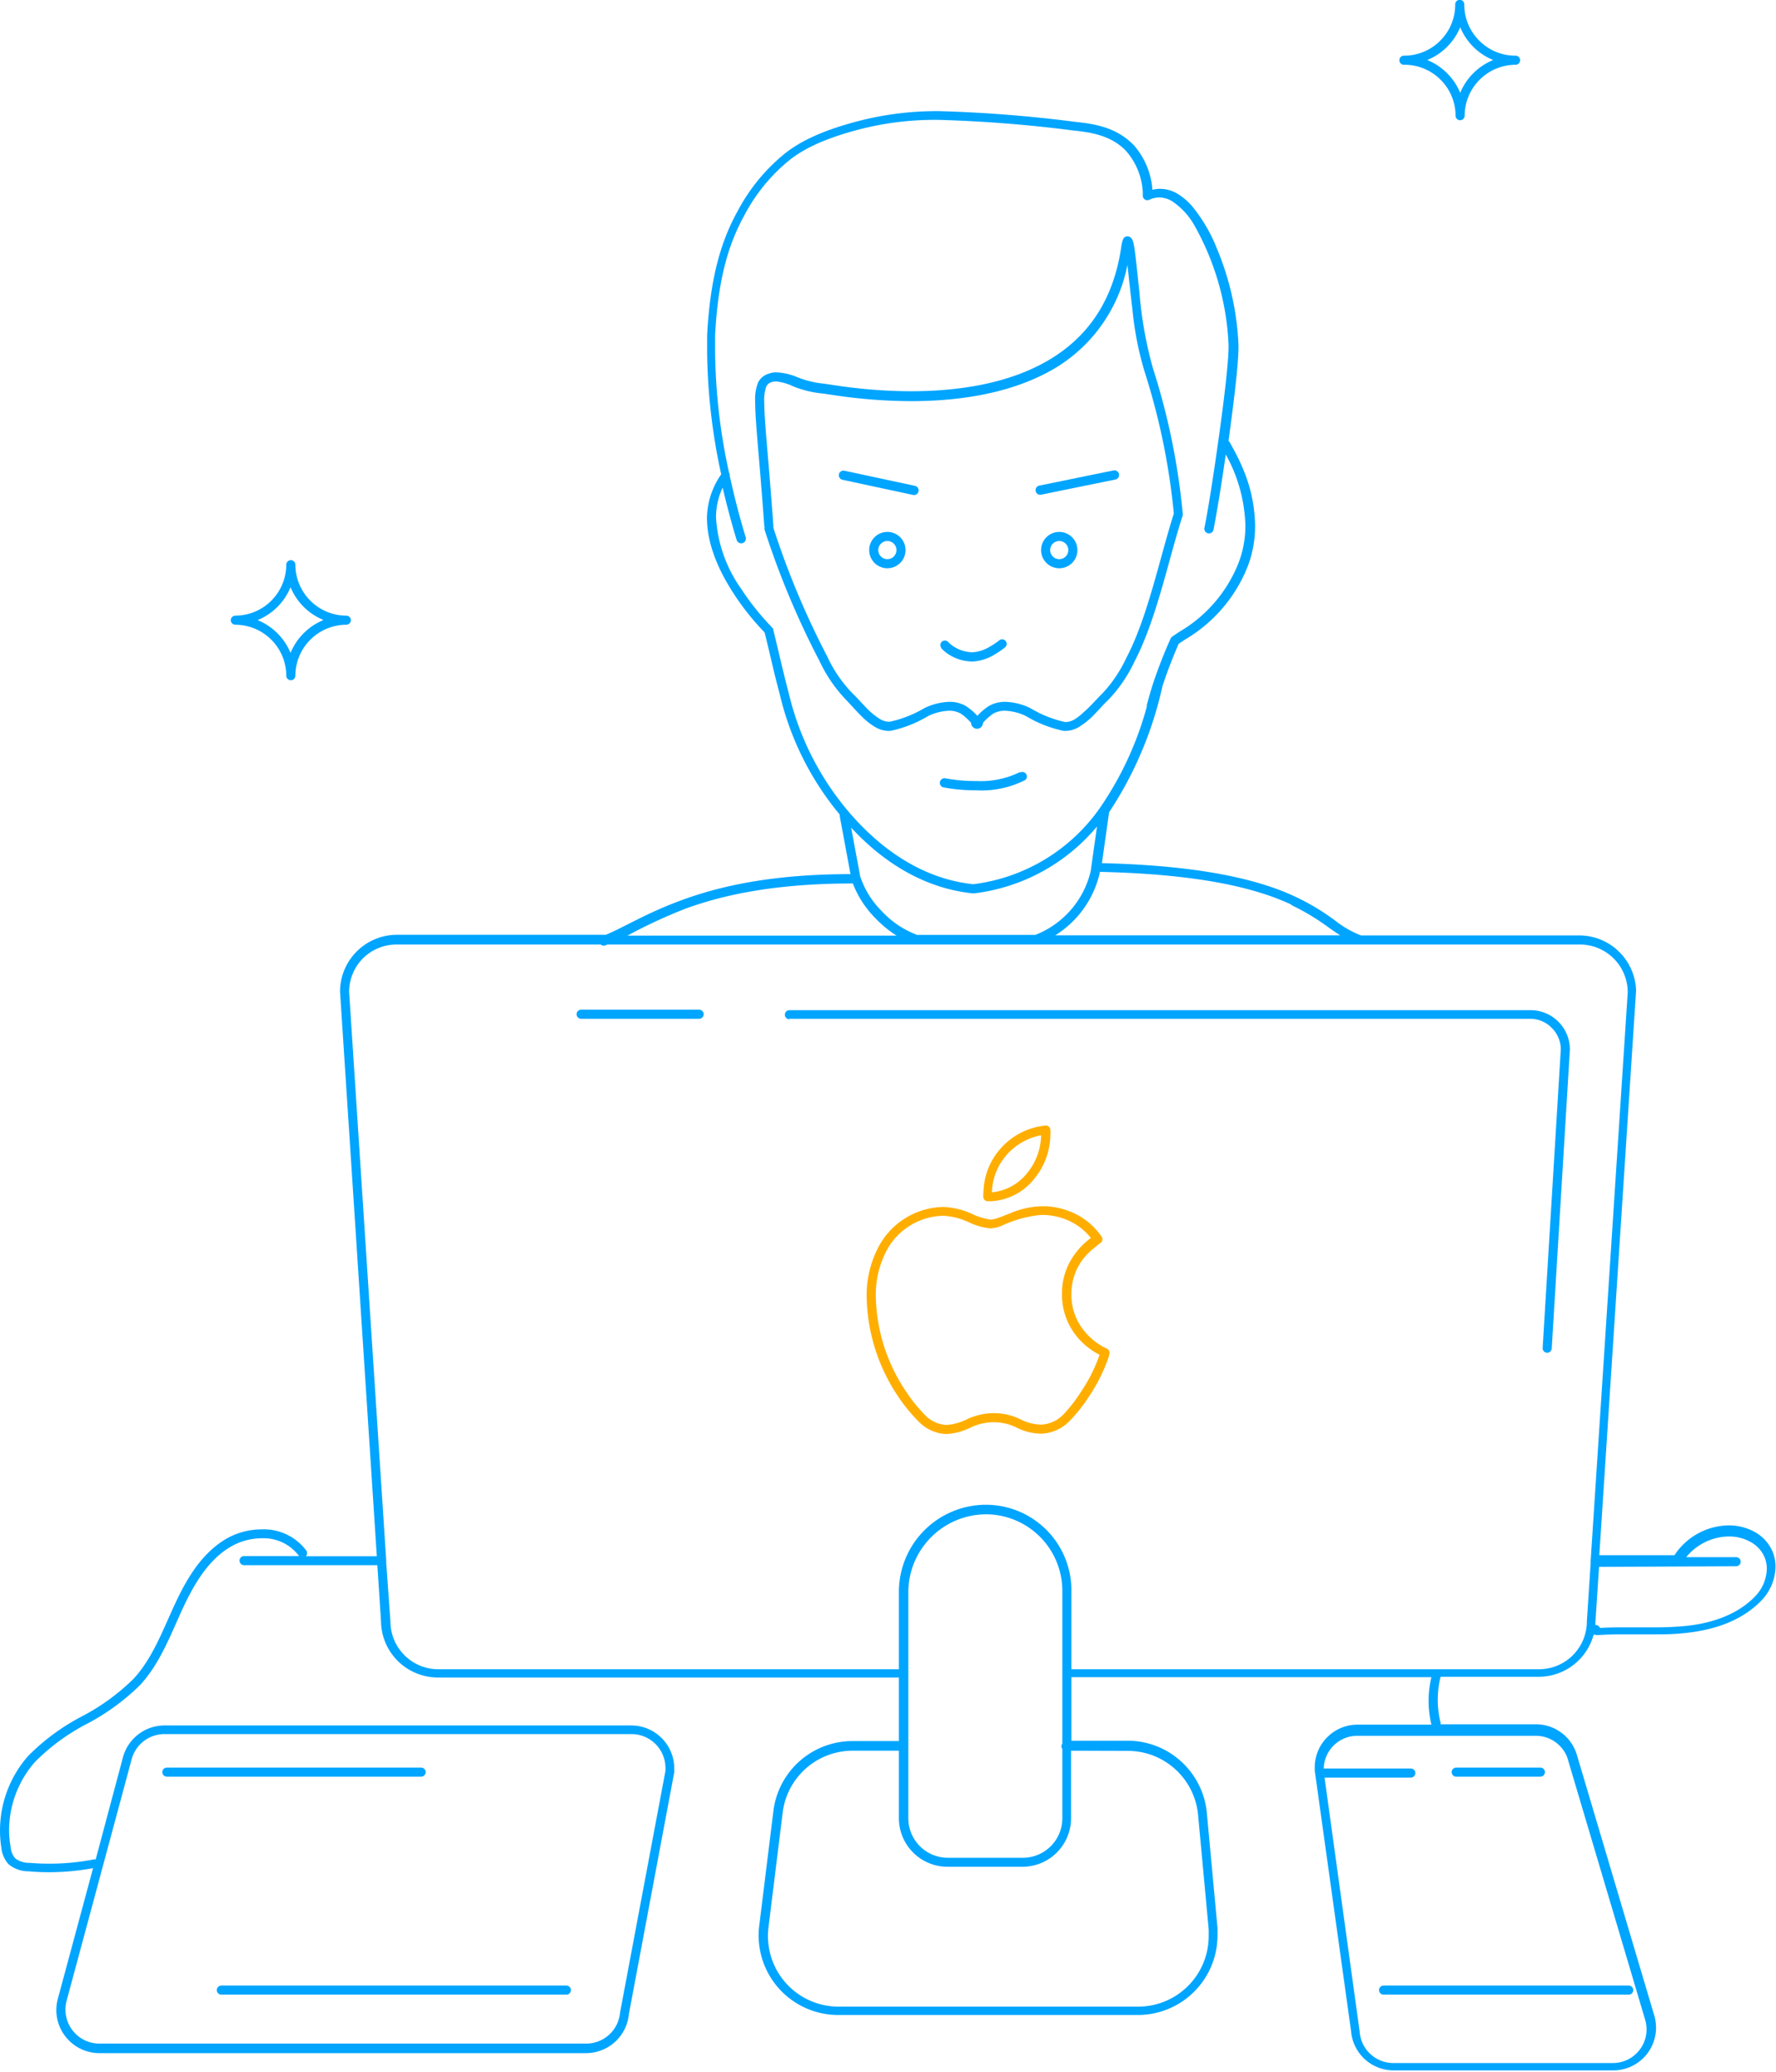 <svg viewBox="0 0 195.6 228.14" xmlns="http://www.w3.org/2000/svg"><polygon fill="#ffae00" points="110.1 126.53 110.1 126.53 110.1 126.53 110.1 126.53"/><path d="m108.3 131.84a.5.5 0 0 0 .46.43h.36a6.48 6.48 0 0 0 4.76-2.44a7.7 7.7 0 0 0 1.8-4.78a6.2 6.2 0 0 0 0-.67a.5.5 0 0 0 -.52-.45a7.58 7.58 0 0 0 -5 2.58a7.45 7.45 0 0 0 -1.84 4.63a5.15 5.15 0 0 0 -.02.7zm2.55-4.66a6.85 6.85 0 0 1 3.81-2.18s0 0 0 .07a6.71 6.71 0 0 1 -1.57 4.14a5.57 5.57 0 0 1 -3.84 2.07s0-.08 0-.12a6.48 6.48 0 0 1 1.61-3.98z" fill="#ffae00"/><polygon fill="#ffae00" points="116.98 142.51 116.98 142.5 116.98 142.5 116.98 142.51"/><path d="m101.11 156.46a4.49 4.49 0 0 0 3.06 1.44h.13a6.9 6.9 0 0 0 2.61-.72a6 6 0 0 1 2.56-.58a5.68 5.68 0 0 1 2.49.59a6.11 6.11 0 0 0 2.64.67h.11a4.55 4.55 0 0 0 3.07-1.38a16.52 16.52 0 0 0 2.18-2.75l-.41-.28l.41.28a18.11 18.11 0 0 0 1.7-3.15c.18-.43.31-.79.41-1.06l.1-.32v-.09a.5.5 0 0 0 -.26-.61a6.75 6.75 0 0 1 -2-1.4a6.28 6.28 0 0 1 -1.91-4.6v-.06a6.27 6.27 0 0 1 1.54-4.12a7.41 7.41 0 0 1 1.09-1l.37-.32l.19-.12a.5.5 0 0 0 .14-.7a7.51 7.51 0 0 0 -3.43-2.76a8.35 8.35 0 0 0 -2.72-.6h-.53a9.48 9.48 0 0 0 -3.38.77c-.49.19-.93.37-1.31.5a2.94 2.94 0 0 1 -.88.2a7.23 7.23 0 0 1 -2.1-.66a8.44 8.44 0 0 0 -3.05-.73h-.09a8.24 8.24 0 0 0 -7 4.24a11.42 11.42 0 0 0 -1.39 5.73a20.27 20.27 0 0 0 3.42 10.83a18.15 18.15 0 0 0 2.24 2.76zm-3.41-18.86a7.24 7.24 0 0 1 6.12-3.73h.07a7.53 7.53 0 0 1 2.69.66a7.64 7.64 0 0 0 2.46.73a3.8 3.8 0 0 0 1.21-.26a13.35 13.35 0 0 1 4.35-1.22h.46a7.39 7.39 0 0 1 2.42.53a6.56 6.56 0 0 1 2.66 2l-.22.17a8.23 8.23 0 0 0 -1.87 2.09a7.18 7.18 0 0 0 -1.09 3.84v.08a7.29 7.29 0 0 0 2.28 5.37a8.08 8.08 0 0 0 1.55 1.15l.31.17a17.25 17.25 0 0 1 -2 4a15.68 15.68 0 0 1 -2 2.58a3.55 3.55 0 0 1 -2.4 1.1h-.09a5.13 5.13 0 0 1 -2.24-.59a6.68 6.68 0 0 0 -2.89-.67a7 7 0 0 0 -2.95.66a6 6 0 0 1 -2.26.64h-.09a3.51 3.51 0 0 1 -2.37-1.16a17.29 17.29 0 0 1 -2.11-2.65a19.31 19.31 0 0 1 -3.24-10.26a10.43 10.43 0 0 1 1.24-5.23z" fill="#ffae00"/><g fill="#00a5ff"><path d="m25.92 68.79a5.63 5.63 0 0 1 5.61 5.61a.5.5 0 0 0 1 0a5.63 5.63 0 0 1 5.61-5.61a.5.5 0 0 0 .5-.5a.5.5 0 0 0 -.5-.5a5.63 5.63 0 0 1 -5.61-5.61a.5.5 0 0 0 -1 0a5.63 5.63 0 0 1 -5.61 5.61a.5.5 0 0 0 -.5.5a.5.5 0 0 0 .5.5zm6.08-4.13a6.66 6.66 0 0 0 3.63 3.61a6.66 6.66 0 0 0 -3.63 3.62a6.67 6.67 0 0 0 -3.63-3.61a6.66 6.66 0 0 0 3.63-3.62z"/><path d="m154.7 7.13a5.63 5.63 0 0 1 5.61 5.61a.5.5 0 0 0 1 0a5.63 5.63 0 0 1 5.61-5.61a.5.5 0 0 0 .5-.5a.5.5 0 0 0 -.5-.5a5.59 5.59 0 0 1 -4-1.65a5.59 5.59 0 0 1 -1.65-4a.5.5 0 1 0 -1 0a5.59 5.59 0 0 1 -1.65 4a5.6 5.6 0 0 1 -4 1.65a.5.5 0 0 0 -.5.5a.5.5 0 0 0 .58.5zm6.12-4.13a6.66 6.66 0 0 0 3.63 3.61a6.66 6.66 0 0 0 -3.63 3.61a6.66 6.66 0 0 0 -3.63-3.61a6.66 6.66 0 0 0 3.63-3.61z"/><path d="m103.64 71.34a4 4 0 0 0 .88.74a4.91 4.91 0 0 0 2.51.76h.09a5.15 5.15 0 0 0 2.45-.79a8.64 8.64 0 0 0 1.12-.77a.5.5 0 0 0 -.64-.77a7.9 7.9 0 0 1 -1.08.72a4.07 4.07 0 0 1 -1.84.59h-.06a3.91 3.91 0 0 1 -2-.61a3.51 3.51 0 0 1 -.5-.38l-.12-.12a.5.5 0 0 0 -.77.64z"/><path d="m116.66 58.57a2 2 0 1 0 2 2a2 2 0 0 0 -2-2zm0 3a1 1 0 1 1 1-1a1 1 0 0 1 -1 1z"/><path d="m97.73 58.57a2 2 0 1 0 2 2a2 2 0 0 0 -2-2zm0 3a1 1 0 1 1 1-1a1 1 0 0 1 -1 1z"/><path d="m101.16 54.09a.5.5 0 0 0 -.38-.59l-7.78-1.67a.5.5 0 0 0 -.21 1l7.78 1.67a.5.5 0 0 0 .59-.41z"/><path d="m114.66 54.47l8.18-1.67a.5.5 0 1 0 -.2-1l-8.18 1.67a.5.5 0 1 0 .2 1z"/><path d="m95.17 79.14a6.78 6.78 0 0 0 1.23.92a2.93 2.93 0 0 0 1.43.42h.23a13.38 13.38 0 0 0 4.13-1.62a5.77 5.77 0 0 1 2.33-.6a2.53 2.53 0 0 1 1.32.33a6.26 6.26 0 0 1 1.11 1a.65.65 0 1 0 1.31 0a6.3 6.3 0 0 1 1.11-1a2.54 2.54 0 0 1 1.32-.33a5.77 5.77 0 0 1 2.33.6a13.37 13.37 0 0 0 4.13 1.62h.23a2.93 2.93 0 0 0 1.43-.42a8.44 8.44 0 0 0 1.79-1.47c.54-.55 1-1.11 1.44-1.5a15.85 15.85 0 0 0 2.9-4.23c2.46-4.71 3.73-11.21 5.32-16.12a.47.47 0 0 0 0-.09a.48.48 0 0 0 0-.1a75 75 0 0 0 -3.26-15.93a43.27 43.27 0 0 1 -1.51-8.47c-.17-1.53-.31-2.93-.44-4c-.06-.52-.12-.94-.19-1.26a2.7 2.7 0 0 0 -.11-.41l-.11-.21l-.14-.14a.54.54 0 0 0 -.65 0a.69.69 0 0 0 -.18.27a3.83 3.83 0 0 0 -.19.85c-1 6.73-4.49 10.62-8.9 12.91s-9.75 2.92-14.26 2.92a55.32 55.32 0 0 1 -6.48-.4c-.84-.1-1.54-.2-2.06-.28l-1-.15a10.67 10.67 0 0 1 -3-.73a6.57 6.57 0 0 0 -2.28-.52a2.49 2.49 0 0 0 -.82.14a1.92 1.92 0 0 0 -1.2 1a5.15 5.15 0 0 0 -.31 2.1c0 2.24.47 6.19 1 13.63a.5.5 0 0 0 .05.19a.49.49 0 0 0 0 .31a92.42 92.42 0 0 0 6.06 14.46a15.83 15.83 0 0 0 2.9 4.23c.54.55 1.23 1.37 1.99 2.08zm-4-6.74a91.41 91.41 0 0 1 -6-14.3v-.06a.49.49 0 0 0 0-.21c-.53-7.45-1-11.45-1-13.56a4.32 4.32 0 0 1 .22-1.69a.9.9 0 0 1 .62-.51a1.48 1.48 0 0 1 .49-.07a5.92 5.92 0 0 1 1.88.55a11.69 11.69 0 0 0 3.31.79l.95.14a58.09 58.09 0 0 0 8.69.69c4.6 0 10.08-.63 14.72-3a17.07 17.07 0 0 0 9.12-12c.15 1.32.32 3 .54 4.82a35.51 35.51 0 0 0 1.37 7a74.28 74.28 0 0 1 3.2 15.56c-1.59 5-2.87 11.39-5.22 15.87a14.94 14.94 0 0 1 -2.71 4c-.61.59-1.28 1.39-2 2a5.82 5.82 0 0 1 -1 .79a2 2 0 0 1 -.94.29h-.13a12.84 12.84 0 0 1 -3.81-1.53a6.73 6.73 0 0 0 -2.75-.69a3.54 3.54 0 0 0 -1.83.47a6.59 6.59 0 0 0 -1.25 1.07a6.56 6.56 0 0 0 -1.25-1.07a3.54 3.54 0 0 0 -1.83-.47a6.73 6.73 0 0 0 -2.75.69a12.85 12.85 0 0 1 -3.81 1.5h-.13a2 2 0 0 1 -.94-.29a7.54 7.54 0 0 1 -1.57-1.3c-.52-.53-1-1.09-1.47-1.53a14.91 14.91 0 0 1 -2.73-3.95z"/><path d="m112.36 85a9.8 9.8 0 0 1 -4.87 1a18 18 0 0 1 -3.37-.3a.5.5 0 0 0 -.2 1a18.9 18.9 0 0 0 3.57.32a10.6 10.6 0 0 0 5.42-1.13a.5.5 0 0 0 -.55-.83z"/><path d="m86.94 112.18h81.61a3.3 3.3 0 0 1 2.35 1a3.34 3.34 0 0 1 1 2.35l-2 32.89a.5.5 0 1 0 1 .06l2-32.91a4.33 4.33 0 0 0 -4.32-4.34h-81.64a.5.5 0 0 0 0 1z"/><path d="m63.95 112.18h13.05a.5.5 0 0 0 0-1h-13a.5.5 0 0 0 0 1z"/><path d="m.94 205.27a3.42 3.42 0 0 0 2.19.78q1.13.1 2.27.1a26.7 26.7 0 0 0 4.85-.45l-3.88 14.39a4.72 4.72 0 0 0 1.2 4.56a4.71 4.71 0 0 0 3.38 1.42h53.59a4.74 4.74 0 0 0 4.72-4.29l5-26.64q0-.21 0-.41a4.74 4.74 0 0 0 -4.74-4.74h-51.4a4.74 4.74 0 0 0 -4.58 3.51l-3 11.24a.49.49 0 0 0 -.21 0a25.69 25.69 0 0 1 -4.9.47q-1.09 0-2.19-.09a2.52 2.52 0 0 1 -1.57-.5a2.31 2.31 0 0 1 -.51-1.32a10.83 10.83 0 0 1 -.16-1.7a11.45 11.45 0 0 1 2.86-7.6a22.9 22.9 0 0 1 5.66-4.16a24.7 24.7 0 0 0 5.93-4.32c2.16-2.36 3.28-5.37 4.55-8.14s2.82-5.5 5.29-7a6.86 6.86 0 0 1 3.5-1a4.86 4.86 0 0 1 4.11 1.91l.06.05h-6.08a.5.5 0 0 0 0 1h14.68l.4 6.13a6.27 6.27 0 0 0 6.27 6.24h50.77v7h-5.12a8.77 8.77 0 0 0 -8.7 7.69l-1.56 12.62a8.76 8.76 0 0 0 8.7 9.85h33a8.77 8.77 0 0 0 8.77-8.76q0-.41 0-.82l-1.17-12.62a8.77 8.77 0 0 0 -8.73-8h-6.19v-7h39.65a11.07 11.07 0 0 0 0 5.23h-8.14a4.71 4.71 0 0 0 -4.71 4.7q0 .18 0 .36l4 28.69a4.7 4.7 0 0 0 4.69 4.32h24.19a4.71 4.71 0 0 0 4.71-4.7a4.73 4.73 0 0 0 -.2-1.35l-8.52-28.69a4.71 4.71 0 0 0 -4.51-3.37h-10.5a.49.49 0 0 0 0-.17a10.36 10.36 0 0 1 0-5.06h10.8a6.27 6.27 0 0 0 6.06-4.66a1.28 1.28 0 0 0 .41.07h.07c.87-.06 1.75-.08 2.63-.08h3.42c1 0 2.08 0 3.13-.11c3.11-.26 6.38-1.17 8.71-3.51a5.54 5.54 0 0 0 1.66-3.82a4.32 4.32 0 0 0 -.22-1.38a4.42 4.42 0 0 0 -1.91-2.36a5.84 5.84 0 0 0 -3.06-.82a7.27 7.27 0 0 0 -5.94 3.28h-8.28l4.05-62.16a6.27 6.27 0 0 0 -6.19-6.08h-24.1a10.87 10.87 0 0 1 -2.86-1.64a25.35 25.35 0 0 0 -7.68-3.9c-3.87-1.23-9.46-2.21-18-2.42l.79-5.6a41.1 41.1 0 0 0 5.87-13.86c.4-1.23.94-2.72 1.79-4.69l.69-.46a16.29 16.29 0 0 0 6.91-8.05a12.34 12.34 0 0 0 .82-4.49a16.55 16.55 0 0 0 -1.27-6.12a22.34 22.34 0 0 0 -.94-2c-.28-.53-.5-.91-.57-1.05a.49.49 0 0 0 -.15-.17l.1-.72c.54-4 1-7.84 1-9.56v-.27a30.82 30.82 0 0 0 -2.36-10.59a17.48 17.48 0 0 0 -2.66-4.6a6.84 6.84 0 0 0 -1.67-1.46a3.79 3.79 0 0 0 -1.94-.56a3.46 3.46 0 0 0 -.85.11a8.32 8.32 0 0 0 -2-4.86c-2-2.12-4.64-2.42-6.48-2.62a148.86 148.86 0 0 0 -14.93-1.18a34.3 34.3 0 0 0 -8.81 1.05c-4.77 1.22-6.92 2.59-8.13 3.51a20.48 20.48 0 0 0 -5.34 6.46c-1.66 3-3 6.94-3.35 13.64q0 .93 0 2a65.77 65.77 0 0 0 1.55 13.33a8.61 8.61 0 0 0 -1.57 4.77c0 3.29 1.64 6.45 3.24 8.81a28.67 28.67 0 0 0 3.11 3.83c.53 2.09 1 4.33 1.67 6.81a32.24 32.24 0 0 0 6.56 13.19l.05.06a.5.5 0 0 0 0 .2l1.18 6.35c-8.64 0-14.41 1.33-18.55 2.85c-3.92 1.43-6.39 3-8.4 3.83h-23a6.27 6.27 0 0 0 -6.27 6.27l4.05 62.16h-7.82a.49.49 0 0 0 .06-.62a5.85 5.85 0 0 0 -4.93-2.34a7.85 7.85 0 0 0 -4 1.1c-2.78 1.69-4.4 4.62-5.69 7.44s-2.39 5.71-4.38 7.88a23.82 23.82 0 0 1 -5.74 4.18a23.79 23.79 0 0 0 -5.9 4.35a12.44 12.44 0 0 0 -3.1 8.25a11.84 11.84 0 0 0 .14 1.79a3.23 3.23 0 0 0 .8 1.88zm13.56-11.56a3.74 3.74 0 0 1 3.61-2.77h51.44a3.74 3.74 0 0 1 3.74 3.74v.31l-5 26.61a3.74 3.74 0 0 1 -3.73 3.42h-53.61a3.74 3.74 0 0 1 -3.74-3.73a3.76 3.76 0 0 1 .13-1zm158.17 0l8.52 28.69a3.69 3.69 0 0 1 -.91 3.65a3.67 3.67 0 0 1 -2.64 1.11h-24.19a3.71 3.71 0 0 1 -3.7-3.43l-3.87-28h9.5a.5.5 0 0 0 0-1h-9.59a3.69 3.69 0 0 1 3.7-3.6h19.63a3.71 3.71 0 0 1 3.55 2.55zm-55.67-1.71a.46.46 0 0 0 0 .57v7.64a4.35 4.35 0 0 1 -4.35 4.35h-8.26a4.35 4.35 0 0 1 -4.35-4.35v-15.91v-9a8.59 8.59 0 0 1 8.56-8.56a8.43 8.43 0 0 1 8.4 8.4zm7.21.79a7.77 7.77 0 0 1 7.74 7.05l1.17 12.62q0 .37 0 .73a7.77 7.77 0 0 1 -7.77 7.76h-33a7.77 7.77 0 0 1 -7.77-7.75a7.86 7.86 0 0 1 .06-1l1.56-12.62a7.77 7.77 0 0 1 7.71-6.81h5.09v7.43a5.35 5.35 0 0 0 5.35 5.35h8.26a5.35 5.35 0 0 0 5.35-5.35v-7.43zm67-20.33a.5.5 0 0 0 0-1h-5.5a6.16 6.16 0 0 1 4.69-2.28a4.85 4.85 0 0 1 2.53.68a3.42 3.42 0 0 1 1.49 1.82a3.32 3.32 0 0 1 .17 1.06a4.56 4.56 0 0 1 -1.37 3.12c-2.07 2.09-5.1 3-8.08 3.22c-1 .08-2 .11-3.05.11h-3.42c-.81 0-1.63 0-2.45.07a.53.53 0 0 0 -.07-.13a.59.59 0 0 0 -.28-.19h-.16c0-.09 0-.19 0-.28l.4-6.13zm-49-72.81a25.66 25.66 0 0 1 4.17 2.51c.42.3.82.57 1.22.83h-31.38a11 11 0 0 0 4.89-6.83s0 0 0 0v-.16c11.49.26 17.49 1.91 21.14 3.62zm-55.35-23.36s0 0 0 0c-.67-2.52-1.16-4.8-1.71-7a.48.48 0 0 0 0-.09l-.15-.12l-.05-.08a27.83 27.83 0 0 1 -3.31-4.15a15.06 15.06 0 0 1 -2.78-7.85a7.65 7.65 0 0 1 .73-3.31c.43 1.84.93 3.76 1.54 5.76a.5.5 0 0 0 1-.29c-.73-2.39-1.3-4.66-1.77-6.82a.5.5 0 0 0 -.07-.31a64.79 64.79 0 0 1 -1.53-13.13q0-1.05 0-2c.34-6.6 1.64-10.32 3.23-13.21a19.48 19.48 0 0 1 5.07-6.15c1.13-.85 3.09-2.14 7.77-3.34a33.29 33.29 0 0 1 8.56-1a148.17 148.17 0 0 1 14.83 1.17c1.83.19 4.2.51 5.85 2.31a7.48 7.48 0 0 1 1.79 4.48v.39a.5.5 0 0 0 .71.45a2.62 2.62 0 0 1 1.11-.26a2.79 2.79 0 0 1 1.43.43a7.84 7.84 0 0 1 2.43 2.64a29.37 29.37 0 0 1 3.77 13.19v.17c0 1.61-.45 5.45-1 9.44s-1.19 8.18-1.66 10.52a.5.5 0 1 0 1 .19c.38-1.93.88-5 1.35-8.28l.06.11a17 17 0 0 1 2.1 7.69a11.34 11.34 0 0 1 -.76 4.16a15.3 15.3 0 0 1 -6.5 7.56l-.82.55l-.07.07l-.06.08a52.81 52.81 0 0 0 -1.95 4.98c-.29.9-.5 1.67-.69 2.36a.5.5 0 0 0 0 .19a36.35 36.35 0 0 1 -5.2 11.21a20 20 0 0 1 -13.93 8.36c-5.76-.61-10.49-4.08-14-8.32a31.28 31.28 0 0 1 -6.32-12.75zm20.28 22.08h.12a20.85 20.85 0 0 0 13.56-7.37l-.7 4.94a10 10 0 0 1 -6.09 7h-13.08l-.08-.05a10.22 10.22 0 0 1 -3.79-2.6a9.65 9.65 0 0 1 -2.34-3.79l-1-5.37c3.45 3.73 7.96 6.68 13.41 7.24zm-31.69 1.7c4.07-1.49 9.76-2.79 18.42-2.79h.06a11 11 0 0 0 2.4 3.74a12.64 12.64 0 0 0 2.41 2h-29.63a55.26 55.26 0 0 1 6.35-2.95zm-35.45 5.43a5.25 5.25 0 0 1 3.71-1.5h22.45a.49.49 0 0 0 .49.1l.25-.1h107.1a5.27 5.27 0 0 1 5.27 5.27l-4.08 62.54a.49.49 0 0 0 0 .16a.47.47 0 0 0 0 .08l-.42 6.48a5.27 5.27 0 0 1 -5.27 5.27h-51.5v-8.71a9.42 9.42 0 0 0 -9.4-9.4a9.59 9.59 0 0 0 -9.6 9.56v8.55h-50.77a5.27 5.27 0 0 1 -5.23-5.27l-.47-6.53a.47.47 0 0 0 0-.09a.49.49 0 0 0 0-.17l-4.08-62.54a5.25 5.25 0 0 1 1.55-3.7z"/><path d="m160.38 195.63h9.27a.5.5 0 0 0 0-1h-9.27a.5.5 0 0 0 0 1z"/><path d="m151.88 219.13a.5.5 0 0 0 .5.5h27a.5.5 0 0 0 0-1h-27a.5.5 0 0 0 -.5.5z"/><path d="m18.38 195.63h28a.5.5 0 1 0 0-1h-28a.5.5 0 0 0 0 1z"/><path d="m23.88 219.13a.5.5 0 0 0 .5.5h38a.5.5 0 1 0 0-1h-38a.5.5 0 0 0 -.5.5z"/></g></svg>